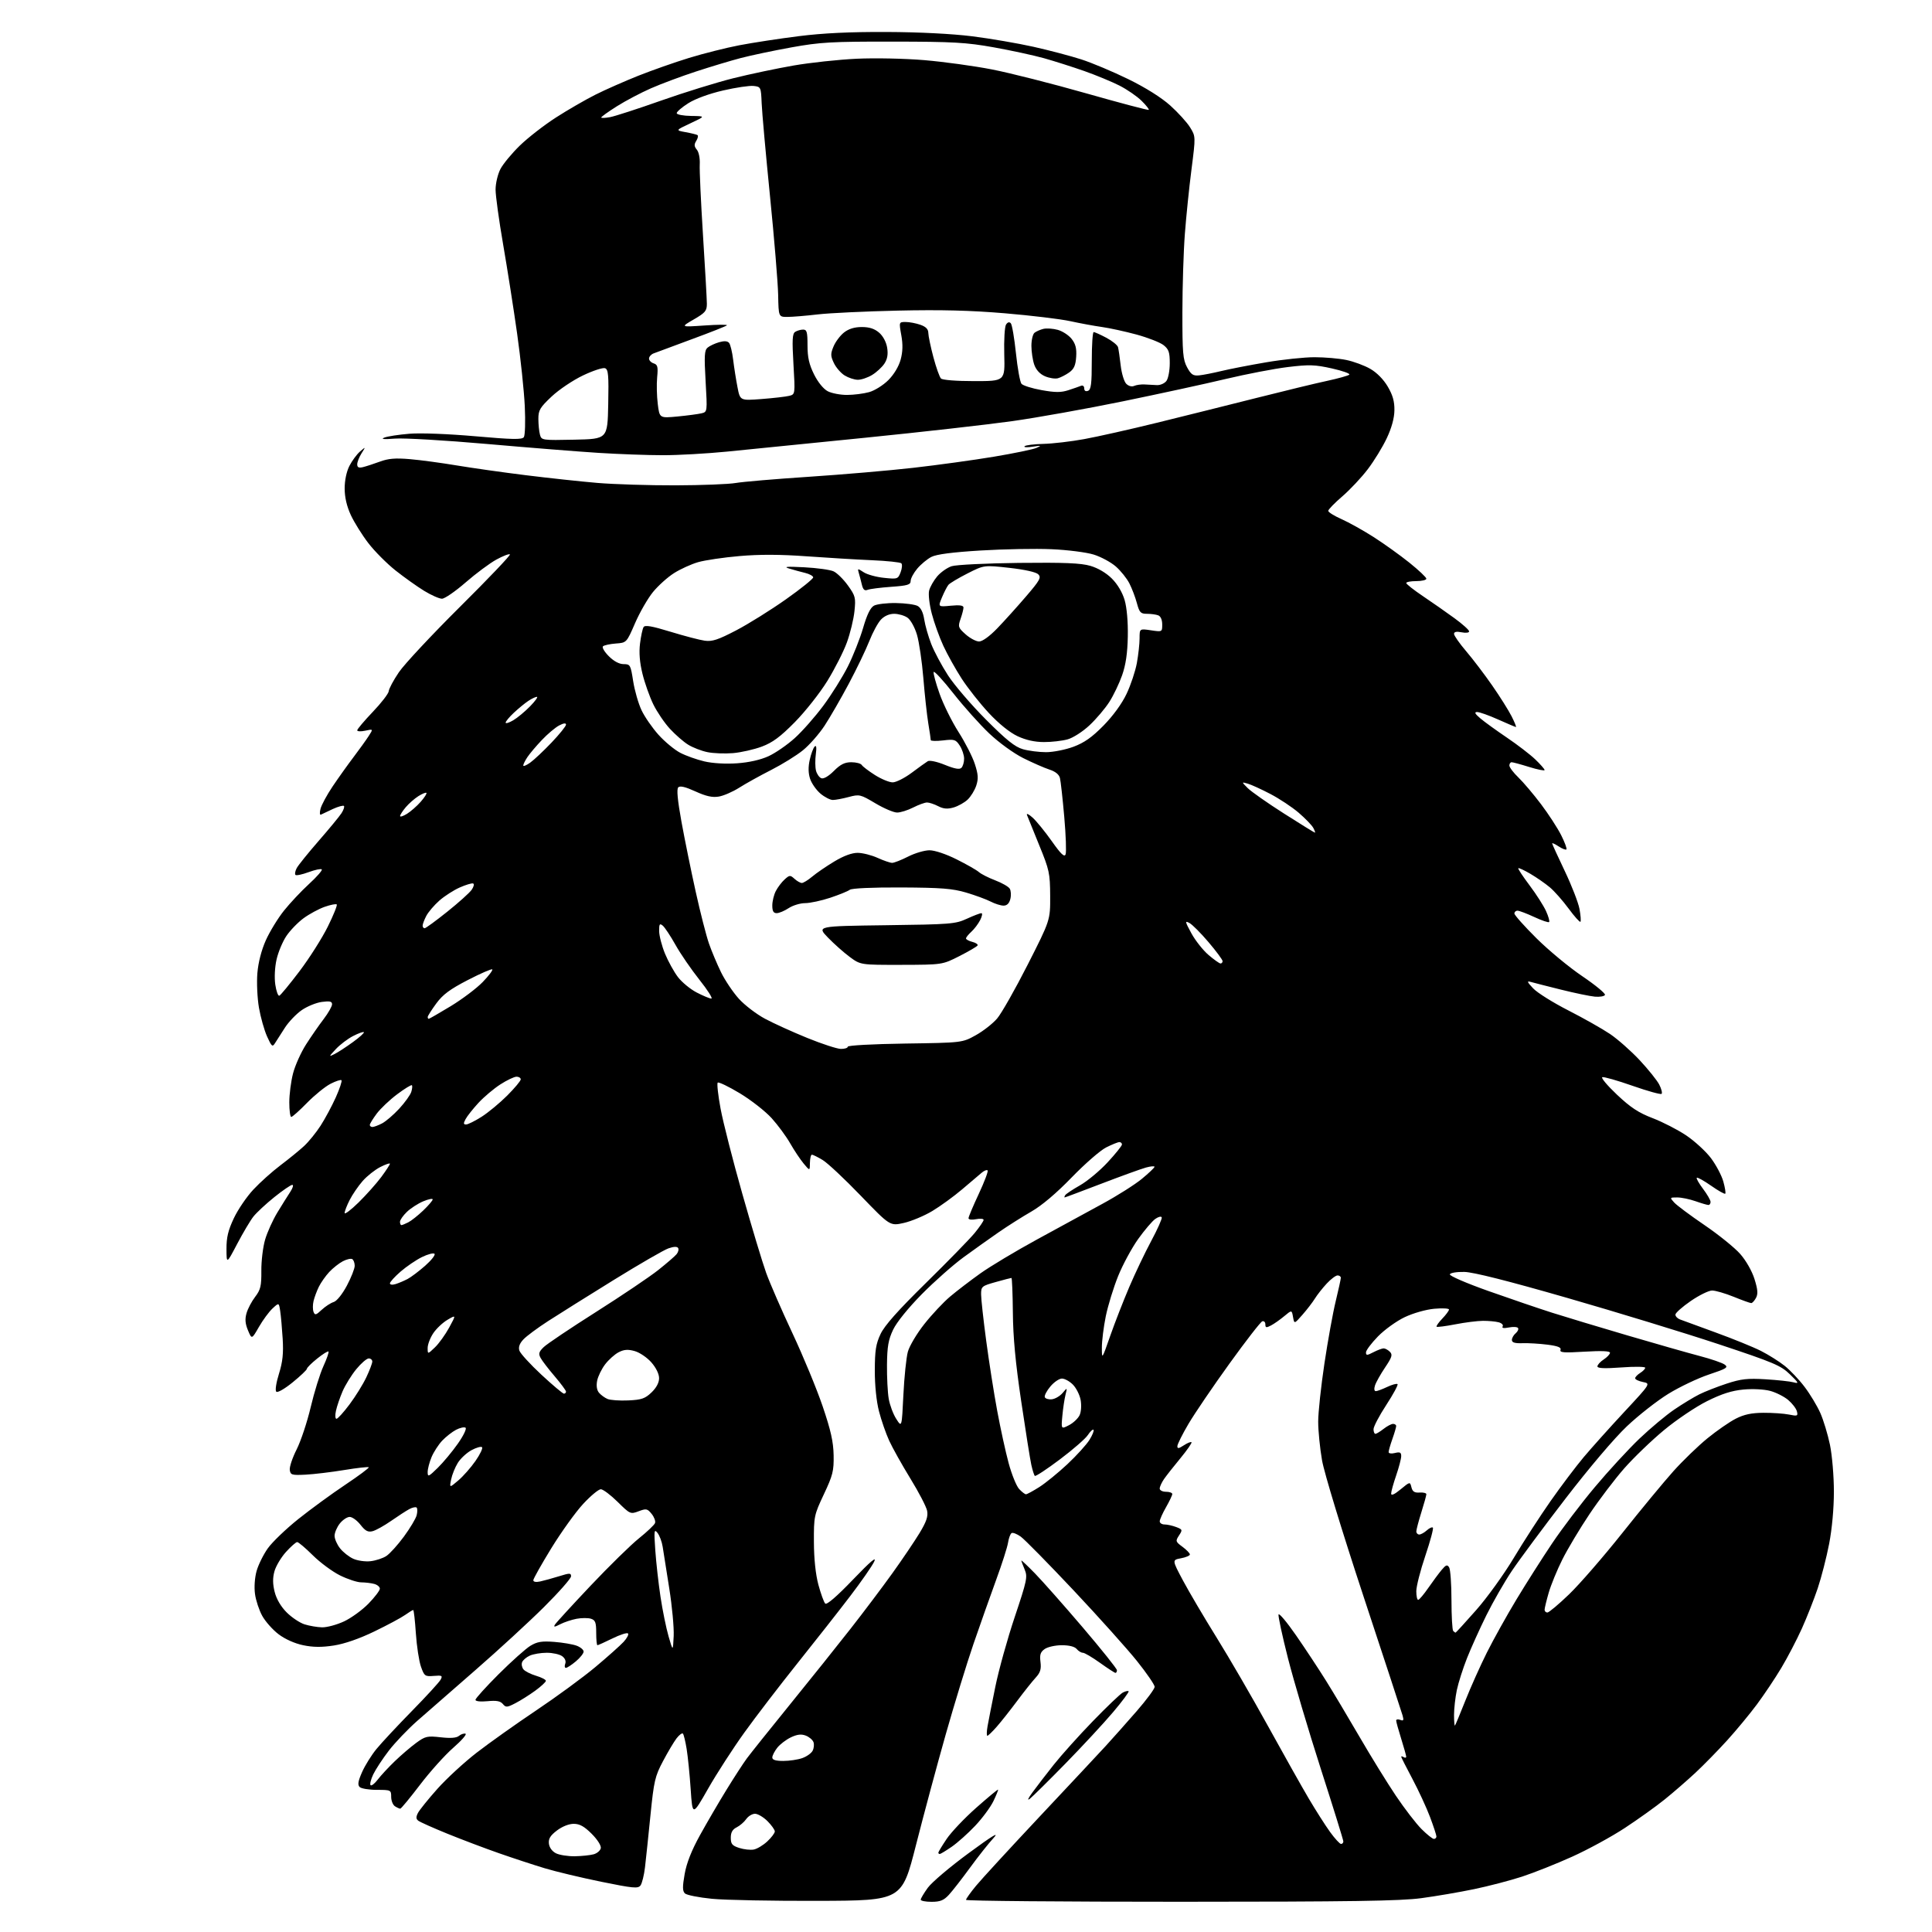 <?xml version="1.0" encoding="UTF-8" standalone="no"?>
<svg 
  version="1.1" 
  xmlns="http://www.w3.org/2000/svg" 
  xmlns:xlink="http://www.w3.org/1999/xlink" 
  xmlns:svg="http://www.w3.org/2000/svg"
  xmlns:rdf="http://www.w3.org/1999/02/22-rdf-syntax-ns#"
  xmlns:cc="http://creativecommons.org/ns#"
  xmlns:dc="http://purl.org/dc/elements/1.1/"
  viewBox="0 0 768 768"
  width="768"
  height="768"
>
<style>svg {background-color: white; }</style>"
<path stroke="none" fill="black" fill-rule="evenodd" d="M325.50,755.62C307.35,755.68 288.23,755.32 283.00,754.80C277.77,754.28 272.94,753.32 272.26,752.66C271.29,751.71 271.27,750.03 272.16,744.97C272.93,740.58 274.89,735.60 278.26,729.50C281.00,724.55 285.72,716.45 288.77,711.50C291.81,706.55 295.46,700.92 296.88,699.00C298.30,697.08 306.03,687.40 314.07,677.50C322.11,667.60 332.92,654.09 338.09,647.48C343.27,640.87 350.75,630.94 354.71,625.42C358.68,619.89 363.54,612.70 365.52,609.44C368.26,604.91 368.98,602.81 368.55,600.58C368.24,598.97 365.25,593.21 361.91,587.78C358.58,582.35 354.78,575.57 353.47,572.70C352.16,569.84 350.33,564.58 349.41,561.00C348.39,557.05 347.74,550.70 347.75,544.80C347.77,536.84 348.18,534.24 350.03,530.30C351.63,526.91 356.94,520.94 368.07,510.00C376.75,501.48 385.46,492.54 387.43,490.16C389.39,487.77 391.00,485.41 391.00,484.93C391.00,484.45 389.65,484.32 388.00,484.65C386.29,484.99 385.00,484.83 385.00,484.26C385.00,483.72 386.84,479.35 389.09,474.56C391.33,469.76 392.91,465.58 392.59,465.26C392.27,464.94 391.22,465.34 390.26,466.16C389.29,466.97 385.80,469.94 382.50,472.75C379.20,475.56 373.86,479.44 370.64,481.38C367.41,483.32 362.30,485.46 359.28,486.14C353.79,487.37 353.79,487.37 342.14,475.29C335.74,468.64 328.93,462.26 327.00,461.11C325.07,459.95 323.16,459.01 322.75,459.00C322.34,459.00 321.98,460.46 321.96,462.25C321.93,465.50 321.93,465.50 319.44,462.50C318.08,460.85 315.68,457.25 314.11,454.50C312.54,451.75 309.23,447.25 306.75,444.50C304.26,441.75 298.57,437.30 294.10,434.60C289.62,431.91 285.67,430.00 285.30,430.37C284.94,430.73 285.45,435.41 286.45,440.76C287.45,446.12 291.32,461.31 295.07,474.51C298.81,487.72 303.09,501.90 304.57,506.01C306.06,510.13 310.76,520.92 315.02,530.00C319.28,539.08 324.67,552.12 327.01,559.00C330.27,568.60 331.28,573.12 331.38,578.50C331.49,584.72 331.06,586.45 327.50,594.00C323.61,602.26 323.50,602.79 323.54,613.00C323.57,619.72 324.22,625.84 325.33,629.99C326.30,633.56 327.51,636.91 328.04,637.44C328.65,638.05 332.63,634.63 339.04,627.95C346.03,620.67 348.59,618.49 347.50,620.77C346.64,622.57 342.37,628.71 338.01,634.42C333.66,640.13 324.21,652.16 317.02,661.15C309.83,670.14 300.30,682.58 295.85,688.78C291.39,694.99 284.93,704.98 281.50,710.99C275.27,721.92 275.27,721.92 274.56,711.31C274.17,705.47 273.44,698.23 272.95,695.21C272.46,692.20 271.79,689.46 271.46,689.13C271.13,688.80 270.00,689.65 268.95,691.01C267.90,692.38 265.47,696.46 263.56,700.08C260.37,706.10 259.94,707.93 258.57,721.58C257.75,729.79 256.77,739.09 256.40,742.25C256.03,745.41 255.22,748.67 254.61,749.49C253.64,750.80 251.72,750.62 239.00,748.03C231.03,746.40 220.90,743.98 216.50,742.65C212.10,741.32 203.94,738.64 198.37,736.69C192.81,734.75 183.58,731.26 177.87,728.94C172.17,726.62 166.95,724.29 166.27,723.76C165.34,723.03 165.32,722.27 166.16,720.64C166.78,719.47 170.23,715.18 173.84,711.13C177.45,707.07 184.47,700.60 189.45,696.74C194.43,692.89 205.09,685.31 213.15,679.91C221.21,674.51 231.79,666.76 236.65,662.69C241.52,658.61 246.59,654.09 247.92,652.64C249.25,651.19 250.03,649.69 249.64,649.31C249.26,648.93 246.47,649.82 243.45,651.31C240.43,652.79 237.74,654.00 237.48,654.00C237.22,654.00 237.00,651.78 237.00,649.07C237.00,644.94 236.66,644.03 234.91,643.47C233.77,643.11 231.19,643.12 229.20,643.49C227.20,643.87 224.27,644.85 222.67,645.67C220.45,646.82 219.97,646.86 220.58,645.83C221.02,645.10 227.41,638.13 234.77,630.34C242.14,622.55 250.80,614.06 254.02,611.49C257.23,608.91 260.10,606.19 260.38,605.45C260.67,604.70 260.06,603.06 259.04,601.80C257.33,599.69 256.89,599.61 253.87,600.75C250.62,601.97 250.45,601.89 245.50,597.00C242.71,594.25 239.71,592.00 238.83,592.00C237.94,592.00 234.78,594.63 231.80,597.85C228.82,601.06 223.15,608.96 219.19,615.39C215.24,621.83 212.00,627.58 212.00,628.17C212.00,628.83 213.08,629.02 214.75,628.65C216.26,628.32 219.64,627.39 222.25,626.58C226.48,625.26 227.00,625.26 227.00,626.61C227.00,627.45 222.16,632.94 216.25,638.82C210.34,644.70 198.07,655.97 189.00,663.87C179.93,671.77 169.48,680.90 165.78,684.15C162.09,687.41 157.05,692.69 154.58,695.89C152.12,699.09 149.33,703.35 148.37,705.34C147.42,707.34 146.94,709.27 147.31,709.64C147.67,710.01 148.96,709.00 150.17,707.40C151.38,705.81 154.43,702.52 156.94,700.11C159.45,697.69 163.27,694.42 165.44,692.83C169.07,690.17 169.84,690.00 175.18,690.60C179.16,691.05 181.45,690.87 182.46,690.03C183.27,689.36 184.44,688.98 185.05,689.18C185.66,689.39 183.48,691.89 180.20,694.75C176.92,697.60 170.97,704.22 166.97,709.47C162.98,714.71 159.44,718.99 159.11,718.98C158.77,718.98 157.82,718.54 157.00,718.02C156.18,717.49 155.50,715.81 155.50,714.28C155.50,711.56 155.37,711.50 149.80,711.50C146.67,711.50 143.59,710.99 142.96,710.36C142.10,709.50 142.34,708.02 143.93,704.44C145.09,701.81 147.67,697.66 149.68,695.22C151.68,692.78 158.01,685.99 163.75,680.14C169.49,674.29 174.62,668.69 175.15,667.70C176.02,666.09 175.72,665.93 172.44,666.20C168.94,666.48 168.67,666.29 167.33,662.50C166.56,660.30 165.65,654.34 165.31,649.25C164.97,644.16 164.50,640.00 164.25,640.00C164.01,640.00 162.55,640.90 161.01,641.99C159.48,643.08 153.99,646.02 148.82,648.52C142.88,651.40 136.96,653.45 132.73,654.11C127.90,654.86 124.50,654.83 120.50,654.00C117.13,653.30 113.30,651.58 110.73,649.63C108.40,647.86 105.49,644.58 104.25,642.34C103.01,640.10 101.71,636.19 101.37,633.65C100.99,630.94 101.26,627.15 102.00,624.50C102.70,622.01 104.71,617.95 106.47,615.47C108.23,613.00 113.68,607.77 118.58,603.85C123.49,599.93 131.89,593.79 137.26,590.21C142.63,586.62 146.82,583.49 146.59,583.26C146.35,583.02 141.96,583.52 136.83,584.36C131.70,585.20 124.80,586.03 121.50,586.20C116.00,586.47 115.47,586.32 115.19,584.34C115.02,583.15 116.25,579.46 117.93,576.15C119.60,572.83 122.12,565.26 123.52,559.32C124.92,553.39 127.19,546.09 128.55,543.11C129.91,540.13 130.83,537.49 130.58,537.25C130.33,537.00 128.30,538.27 126.07,540.07C123.83,541.86 122.00,543.68 122.00,544.11C122.00,544.54 119.46,546.96 116.35,549.49C113.12,552.12 110.32,553.72 109.82,553.22C109.32,552.72 109.78,549.67 110.89,546.10C112.37,541.37 112.72,538.00 112.37,532.18C112.11,527.96 111.67,522.99 111.38,521.14C110.87,517.78 110.87,517.78 108.33,520.14C106.93,521.44 104.50,524.74 102.93,527.47C100.08,532.44 100.08,532.44 98.58,528.84C97.48,526.21 97.32,524.36 98.00,522.02C98.50,520.24 100.05,517.31 101.44,515.50C103.59,512.67 103.94,511.20 103.89,505.16C103.85,501.30 104.52,495.74 105.37,492.82C106.22,489.89 108.42,485.02 110.25,482.00C112.09,478.98 114.41,475.26 115.41,473.75C116.41,472.24 116.76,471.00 116.18,471.00C115.60,471.00 112.40,473.19 109.06,475.87C105.72,478.55 101.98,482.03 100.74,483.60C99.51,485.16 96.60,490.06 94.28,494.47C90.06,502.50 90.06,502.50 90.03,496.50C90.01,491.89 90.69,489.05 92.96,484.26C94.58,480.82 98.07,475.70 100.71,472.88C103.34,470.05 108.20,465.70 111.50,463.21C114.80,460.72 119.01,457.29 120.85,455.59C122.69,453.89 125.66,450.24 127.44,447.48C129.22,444.72 131.94,439.65 133.49,436.21C135.03,432.77 136.04,429.71 135.74,429.41C135.44,429.11 133.46,429.76 131.35,430.85C129.23,431.95 125.04,435.35 122.03,438.42C119.03,441.49 116.22,444.00 115.78,444.00C115.35,444.00 115.00,441.39 115.00,438.21C115.00,435.03 115.67,429.83 116.50,426.66C117.32,423.50 119.64,418.34 121.65,415.20C123.65,412.07 126.80,407.52 128.65,405.11C130.49,402.69 132.00,400.04 132.00,399.22C132.00,398.06 131.11,397.86 127.93,398.28C125.69,398.58 122.09,400.05 119.93,401.55C117.78,403.04 114.77,406.18 113.26,408.52C111.74,410.86 109.98,413.62 109.34,414.64C108.30,416.32 107.99,416.05 106.16,412.00C105.05,409.52 103.60,404.39 102.94,400.59C102.28,396.78 102.00,390.60 102.31,386.84C102.67,382.55 103.93,377.68 105.68,373.76C107.23,370.32 110.46,365.02 112.88,362.00C115.29,358.98 119.79,354.19 122.88,351.36C125.97,348.53 128.23,345.94 127.91,345.60C127.58,345.26 125.23,345.75 122.69,346.69C120.15,347.63 117.79,348.13 117.45,347.79C117.12,347.45 117.34,346.23 117.96,345.07C118.58,343.92 122.48,339.08 126.63,334.32C130.78,329.56 134.87,324.61 135.72,323.30C136.57,322.00 137.02,320.69 136.72,320.38C136.41,320.08 134.44,320.62 132.33,321.58C130.22,322.55 128.10,323.55 127.60,323.82C127.10,324.09 127.01,323.08 127.41,321.52C127.79,319.99 129.96,315.98 132.22,312.62C134.49,309.25 138.22,304.02 140.51,301.00C142.80,297.98 145.51,294.21 146.53,292.63C148.39,289.76 148.39,289.76 145.20,290.46C143.44,290.84 142.00,290.78 142.00,290.31C142.00,289.85 144.79,286.55 148.19,282.98C151.60,279.42 154.45,275.71 154.53,274.75C154.60,273.79 156.41,270.41 158.55,267.25C160.68,264.09 171.62,252.38 182.85,241.22C194.09,230.07 203.02,220.69 202.71,220.38C202.39,220.06 199.97,220.99 197.32,222.44C194.67,223.89 189.16,227.99 185.08,231.54C181.00,235.09 176.77,238.00 175.69,238.00C174.61,238.00 171.42,236.59 168.61,234.87C165.80,233.15 160.68,229.50 157.23,226.77C153.78,224.03 148.93,219.16 146.45,215.94C143.97,212.72 140.84,207.70 139.48,204.79C137.85,201.28 137.02,197.72 137.01,194.21C137.00,190.98 137.74,187.48 138.89,185.21C139.94,183.17 141.83,180.60 143.10,179.50C145.42,177.50 145.42,177.50 143.71,180.21C142.77,181.71 142.00,183.67 142.00,184.58C142.00,185.79 142.61,186.09 144.25,185.70C145.49,185.40 148.51,184.42 150.96,183.52C154.38,182.25 157.16,182.02 162.96,182.52C167.11,182.87 175.45,184.00 181.50,185.01C187.55,186.02 199.93,187.78 209.00,188.90C218.07,190.03 230.90,191.41 237.50,191.97C244.10,192.52 258.05,192.96 268.50,192.93C278.95,192.90 289.75,192.48 292.50,191.99C295.25,191.51 308.30,190.40 321.50,189.53C334.70,188.66 353.41,187.06 363.07,185.96C372.73,184.86 387.13,182.88 395.07,181.55C403.01,180.22 410.62,178.65 412.00,178.05C414.17,177.11 413.97,177.04 410.50,177.57C408.30,177.91 406.85,177.83 407.28,177.39C407.71,176.96 411.08,176.54 414.78,176.45C418.48,176.36 425.77,175.51 431.00,174.55C436.23,173.60 449.27,170.67 460.00,168.03C470.73,165.39 488.50,160.96 499.50,158.18C510.50,155.40 523.10,152.35 527.50,151.41C531.90,150.46 535.89,149.35 536.36,148.94C536.83,148.52 533.72,147.41 529.45,146.46C522.69,144.95 520.42,144.88 511.92,145.91C506.55,146.56 495.49,148.69 487.33,150.63C479.17,152.58 460.74,156.58 446.38,159.53C432.01,162.48 412.21,166.03 402.38,167.41C392.54,168.79 366.27,171.76 344.00,174.00C321.73,176.25 296.98,178.73 289.00,179.52C281.02,180.31 269.55,180.96 263.50,180.95C257.45,180.95 245.97,180.53 238.00,180.03C230.03,179.53 210.00,177.93 193.50,176.48C177.00,175.03 160.57,174.07 157.00,174.35C152.55,174.70 151.22,174.57 152.78,173.95C154.04,173.45 158.54,172.76 162.78,172.42C167.26,172.06 178.24,172.48 188.93,173.42C203.79,174.73 207.53,174.80 208.24,173.77C208.73,173.07 208.90,167.55 208.61,161.50C208.33,155.45 206.95,142.40 205.55,132.50C204.15,122.60 201.65,106.69 200.00,97.15C198.35,87.61 197.00,77.81 197.00,75.36C197.00,72.92 197.86,69.25 198.92,67.21C199.98,65.17 203.47,60.95 206.67,57.84C209.88,54.73 216.32,49.72 221.00,46.71C225.68,43.70 232.74,39.62 236.71,37.63C240.67,35.64 248.32,32.27 253.71,30.12C259.09,27.98 268.16,24.79 273.85,23.04C279.55,21.29 288.55,19.02 293.85,18.00C299.16,16.98 309.80,15.35 317.50,14.38C327.21,13.16 337.93,12.65 352.50,12.71C365.43,12.76 378.50,13.43 386.50,14.43C393.65,15.33 404.60,17.21 410.83,18.60C417.07,20.00 425.62,22.25 429.83,23.61C434.05,24.97 442.45,28.50 448.50,31.46C455.37,34.82 461.63,38.75 465.18,41.93C468.30,44.74 471.86,48.65 473.08,50.64C475.31,54.24 475.31,54.24 473.63,67.37C472.70,74.59 471.52,86.12 471.00,93.00C470.47,99.88 470.04,113.83 470.02,124.02C470.00,140.31 470.23,142.95 471.89,146.02C473.46,148.90 474.28,149.45 476.64,149.22C478.21,149.07 482.20,148.29 485.50,147.49C488.80,146.69 496.83,145.13 503.35,144.02C509.87,142.91 518.51,142.00 522.55,142.00C526.59,142.00 532.29,142.49 535.20,143.10C538.12,143.70 542.40,145.29 544.72,146.63C547.32,148.12 549.99,150.84 551.66,153.69C553.65,157.07 554.36,159.61 554.30,163.11C554.26,166.23 553.19,170.11 551.26,174.20C549.63,177.67 546.24,183.20 543.73,186.50C541.23,189.80 536.66,194.66 533.59,197.31C530.52,199.95 528.00,202.55 528.00,203.07C528.00,203.60 530.36,205.07 533.25,206.35C536.14,207.63 541.88,210.83 546.00,213.46C550.12,216.10 556.54,220.69 560.25,223.67C563.96,226.65 567.00,229.52 567.00,230.04C567.00,230.57 565.20,231.00 563.00,231.00C560.80,231.00 559.00,231.34 559.00,231.76C559.00,232.17 562.01,234.54 565.68,237.01C569.35,239.48 574.98,243.41 578.18,245.75C581.38,248.08 584.00,250.44 584.00,250.97C584.00,251.53 582.70,251.69 581.00,251.35C578.96,250.94 578.00,251.15 578.00,251.99C578.00,252.67 580.17,255.76 582.81,258.86C585.46,261.96 590.13,268.10 593.18,272.50C596.24,276.90 599.71,282.41 600.89,284.75C602.07,287.09 602.85,289.00 602.61,289.00C602.38,289.00 599.18,287.65 595.50,286.00C591.82,284.35 588.07,283.02 587.16,283.04C585.95,283.06 586.32,283.76 588.50,285.60C590.15,287.00 594.88,290.41 599.00,293.20C603.12,295.98 608.19,299.87 610.25,301.83C612.31,303.80 614.00,305.72 614.00,306.10C614.00,306.48 611.26,305.94 607.91,304.90C604.56,303.85 601.41,303.00 600.91,303.00C600.41,303.00 600.00,303.59 600.00,304.30C600.00,305.02 601.61,307.16 603.58,309.05C605.55,310.95 609.61,315.74 612.59,319.69C615.58,323.65 619.18,329.19 620.60,332.02C622.02,334.84 622.95,337.38 622.68,337.66C622.40,337.93 621.01,337.40 619.59,336.46C618.16,335.53 617.00,334.99 617.00,335.26C617.00,335.52 619.25,340.45 622.00,346.21C624.75,351.97 627.39,358.76 627.87,361.31C628.34,363.85 628.51,366.15 628.25,366.42C627.98,366.68 625.87,364.33 623.56,361.19C621.25,358.05 617.89,354.24 616.09,352.73C614.29,351.22 610.82,348.81 608.37,347.37C605.92,345.93 603.75,344.92 603.54,345.13C603.34,345.33 605.36,348.39 608.02,351.93C610.68,355.46 613.63,360.08 614.58,362.19C615.54,364.30 616.08,366.25 615.80,366.53C615.52,366.81 612.86,365.91 609.90,364.53C606.93,363.15 603.94,362.02 603.25,362.01C602.56,362.00 602.00,362.51 602.00,363.14C602.00,363.76 605.94,368.18 610.75,372.96C615.56,377.74 623.77,384.54 629.00,388.07C634.23,391.61 638.27,394.95 638.00,395.50C637.73,396.05 635.92,396.36 634.00,396.19C632.08,396.02 626.00,394.76 620.50,393.39C615.00,392.02 609.60,390.65 608.50,390.33C606.86,389.86 607.03,390.32 609.46,392.90C611.08,394.63 617.38,398.57 623.46,401.67C629.53,404.77 636.99,408.99 640.03,411.04C643.07,413.10 648.35,417.76 651.77,421.41C655.18,425.06 658.68,429.42 659.56,431.11C660.43,432.80 660.86,434.47 660.51,434.82C660.16,435.17 654.98,433.73 648.98,431.63C642.99,429.53 637.57,427.98 636.94,428.19C636.31,428.40 638.94,431.53 642.77,435.15C648.20,440.27 651.35,442.34 656.97,444.49C660.94,446.01 666.95,449.10 670.33,451.37C673.70,453.64 678.12,457.71 680.15,460.40C682.17,463.10 684.38,467.27 685.05,469.68C685.72,472.09 686.07,474.26 685.82,474.51C685.57,474.77 683.02,473.33 680.17,471.33C677.31,469.33 674.75,467.91 674.49,468.18C674.23,468.44 675.35,470.42 676.98,472.58C678.61,474.74 679.96,477.06 679.97,477.75C679.99,478.44 679.61,479.00 679.13,479.00C678.64,479.00 676.34,478.33 674.00,477.50C671.66,476.68 668.39,476.00 666.72,476.00C663.74,476.00 663.72,476.03 665.52,478.02C666.53,479.13 671.95,483.18 677.57,487.00C683.20,490.83 689.58,495.99 691.75,498.46C694.06,501.08 696.43,505.23 697.43,508.41C698.74,512.60 698.89,514.34 698.04,515.93C697.43,517.07 696.57,518.00 696.14,518.00C695.70,518.00 692.58,516.88 689.19,515.50C685.81,514.13 681.94,513.00 680.59,513.00C679.25,513.00 675.41,514.89 672.07,517.19C668.73,519.50 666.00,521.92 666.00,522.58C666.00,523.25 666.79,524.09 667.75,524.47C668.71,524.84 675.12,527.19 682.00,529.69C688.88,532.19 696.98,535.48 700.00,537.01C703.02,538.54 707.28,541.22 709.46,542.96C711.64,544.70 715.19,548.45 717.35,551.31C719.52,554.16 722.32,558.81 723.58,561.63C724.84,564.45 726.57,570.17 727.44,574.34C728.30,578.53 729.00,586.83 729.00,592.92C729.00,599.64 728.26,607.76 727.10,613.75C726.05,619.16 724.01,627.09 722.57,631.38C721.13,635.67 718.30,642.85 716.28,647.34C714.25,651.83 710.58,658.88 708.11,663.00C705.65,667.12 701.28,673.65 698.42,677.50C695.56,681.35 690.24,687.78 686.60,691.79C682.97,695.79 677.28,701.60 673.97,704.69C670.65,707.78 665.14,712.57 661.72,715.32C658.30,718.08 651.19,723.17 645.92,726.63C640.65,730.10 631.22,735.24 624.96,738.06C618.70,740.89 609.74,744.45 605.04,745.99C600.34,747.52 591.77,749.76 586.00,750.96C580.23,752.16 570.77,753.78 565.00,754.55C556.68,755.67 536.80,755.97 469.25,755.98C422.36,755.99 384.00,755.65 384.00,755.23C384.00,754.81 385.80,752.28 388.00,749.62C390.20,746.96 401.56,734.60 413.25,722.15C424.94,709.71 436.78,697.05 439.57,694.02C442.35,690.98 447.86,684.78 451.82,680.24C455.77,675.70 459.00,671.33 459.00,670.54C459.00,669.74 455.84,665.13 451.97,660.29C448.10,655.46 436.74,642.79 426.72,632.14C416.70,621.50 407.27,611.91 405.76,610.83C404.25,609.75 402.61,609.12 402.12,609.43C401.62,609.73 400.99,611.45 400.71,613.24C400.44,615.03 398.31,621.67 395.99,628.00C393.68,634.33 389.62,645.80 386.97,653.50C384.33,661.20 379.36,677.40 375.93,689.50C372.50,701.60 367.18,721.40 364.10,733.50C358.50,755.50 358.50,755.50 325.50,755.62zM370.31,756.00C367.94,756.00 366.00,755.62 366.00,755.15C366.00,754.68 367.27,752.55 368.83,750.40C370.38,748.26 377.69,742.06 385.08,736.64C394.48,729.73 397.43,727.93 394.94,730.64C392.98,732.76 388.76,738.10 385.55,742.50C382.34,746.90 378.57,751.74 377.17,753.25C375.15,755.43 373.73,756.00 370.31,756.00zM228.50,737.89C231.25,737.84 234.62,737.49 235.99,737.11C237.37,736.72 238.64,735.63 238.83,734.67C239.02,733.66 237.49,731.25 235.20,728.96C232.24,726.01 230.43,725.00 228.05,725.00C226.14,725.00 223.47,726.07 221.38,727.66C218.74,729.67 217.97,730.94 218.20,732.88C218.38,734.43 219.49,735.95 221.00,736.71C222.38,737.40 225.75,737.93 228.50,737.89zM373.57,737.00C373.26,737.00 373.00,736.76 373.00,736.46C373.00,736.16 374.49,733.71 376.31,731.00C378.14,728.29 383.42,722.72 388.06,718.62C392.70,714.52 396.61,711.27 396.74,711.41C396.88,711.54 396.04,713.61 394.89,716.00C393.73,718.39 390.47,722.80 387.64,725.79C384.81,728.79 380.62,732.53 378.32,734.12C376.02,735.70 373.88,737.00 373.57,737.00zM299.64,735.22C300.97,734.96 303.39,733.51 305.02,731.98C306.66,730.45 308.00,728.67 308.00,728.02C308.00,727.38 306.68,725.53 305.08,723.92C303.47,722.32 301.24,721.00 300.13,721.00C299.02,721.00 297.44,721.96 296.63,723.12C295.81,724.29 294.10,725.77 292.82,726.40C291.17,727.22 290.50,728.42 290.50,730.53C290.50,733.02 291.04,733.68 293.87,734.59C295.72,735.19 298.32,735.47 299.64,735.22zM533.09,733.00C533.59,733.00 534.00,732.55 534.00,731.99C534.00,731.44 529.98,718.50 525.07,703.24C520.16,687.98 514.28,668.17 512.00,659.22C509.72,650.26 508.03,642.41 508.24,641.77C508.46,641.13 511.58,644.86 515.18,650.05C518.79,655.25 524.12,663.33 527.04,668.00C529.96,672.67 536.00,682.80 540.48,690.50C544.95,698.20 551.43,708.70 554.88,713.83C558.33,718.96 562.92,724.92 565.08,727.08C567.24,729.24 569.45,731.00 570.00,731.00C570.55,731.00 571.00,730.56 571.00,730.02C571.00,729.49 569.85,726.00 568.46,722.29C567.06,718.57 563.91,711.76 561.46,707.15C559.00,702.54 557.00,698.57 557.00,698.33C557.00,698.08 557.45,698.16 558.00,698.50C558.55,698.84 558.99,698.75 558.99,698.31C558.98,697.86 558.08,694.65 556.99,691.16C555.89,687.67 555.00,684.43 555.00,683.94C555.00,683.46 555.73,683.34 556.62,683.68C557.92,684.19 558.10,683.85 557.54,681.90C557.16,680.58 550.15,659.20 541.95,634.38C533.43,608.56 526.40,585.51 525.53,580.50C524.69,575.68 524.00,568.76 524.00,565.12C524.00,561.48 525.12,551.08 526.48,542.00C527.84,532.92 529.86,521.76 530.98,517.19C532.09,512.61 533.00,508.45 533.00,507.94C533.00,507.42 532.41,507.00 531.70,507.00C530.98,507.00 529.04,508.46 527.38,510.25C525.72,512.04 523.60,514.72 522.68,516.22C521.75,517.71 519.54,520.60 517.75,522.63C514.50,526.34 514.50,526.34 514.00,523.52C513.50,520.70 513.50,520.70 510.50,523.20C508.85,524.58 506.49,526.24 505.25,526.89C503.36,527.88 503.00,527.81 503.00,526.45C503.00,525.56 502.45,525.02 501.78,525.24C501.11,525.46 495.23,533.04 488.72,542.07C482.20,551.11 474.88,561.88 472.45,566.00C470.02,570.12 468.03,574.11 468.02,574.87C468.00,575.93 468.57,575.86 470.59,574.54C472.01,573.60 473.38,573.05 473.64,573.31C473.89,573.56 471.92,576.41 469.26,579.64C466.59,582.86 463.64,586.61 462.70,587.97C461.77,589.33 461.00,591.02 461.00,591.72C461.00,592.43 462.12,593.00 463.50,593.00C464.88,593.00 466.00,593.40 466.00,593.90C466.00,594.39 464.88,596.75 463.51,599.15C462.14,601.54 461.02,604.06 461.01,604.75C461.01,605.44 461.87,606.00 462.93,606.00C464.00,606.00 466.07,606.46 467.54,607.02C470.08,607.98 470.13,608.15 468.67,610.38C467.22,612.60 467.29,612.84 470.07,614.89C471.68,616.08 473.00,617.45 473.00,617.92C473.00,618.39 471.40,619.08 469.45,619.44C465.90,620.11 465.90,620.11 470.27,628.31C472.67,632.81 478.69,643.02 483.65,651.00C488.61,658.98 497.76,674.73 503.97,686.00C510.18,697.27 517.52,710.33 520.28,715.00C523.04,719.67 526.84,725.64 528.73,728.25C530.62,730.86 532.58,733.00 533.09,733.00zM409.42,715.00C408.23,715.93 408.60,714.99 410.42,712.50C412.02,710.30 415.83,705.35 418.88,701.50C421.94,697.65 428.95,689.84 434.47,684.15C439.98,678.46 445.33,673.36 446.34,672.82C447.35,672.28 448.38,672.05 448.64,672.30C448.89,672.56 446.11,676.31 442.45,680.63C438.79,684.96 430.30,694.12 423.57,701.00C416.84,707.88 410.47,714.17 409.42,715.00zM311.35,700.00C313.74,700.00 317.13,699.50 318.87,698.89C320.62,698.29 322.48,696.97 323.02,695.97C323.55,694.96 323.71,693.40 323.36,692.50C323.01,691.59 321.63,690.43 320.28,689.92C318.51,689.24 316.88,689.44 314.39,690.62C312.50,691.52 310.06,693.38 308.97,694.76C307.89,696.14 307.00,697.88 307.00,698.63C307.00,699.58 308.34,700.00 311.35,700.00zM392.49,690.00C392.17,690.00 392.20,688.31 392.56,686.25C392.92,684.19 394.31,677.10 395.66,670.50C397.00,663.90 400.47,651.42 403.37,642.78C408.25,628.22 408.54,626.82 407.32,623.91C406.59,622.18 406.00,620.58 406.00,620.34C406.00,620.10 408.44,622.41 411.42,625.46C414.39,628.51 422.94,638.17 430.42,646.94C437.89,655.70 444.00,663.35 444.00,663.93C444.00,664.52 443.74,665.00 443.42,665.00C443.11,665.00 440.33,663.20 437.26,661.00C434.19,658.80 431.13,657.00 430.46,657.00C429.79,657.00 428.68,656.33 428.00,655.50C427.22,654.56 425.02,654.00 422.10,654.00C419.54,654.00 416.48,654.68 415.30,655.50C413.59,656.70 413.24,657.75 413.61,660.67C413.96,663.53 413.54,664.89 411.68,666.91C410.36,668.34 407.05,672.50 404.32,676.17C401.58,679.84 397.93,684.46 396.20,686.42C394.47,688.39 392.80,690.00 392.49,690.00zM578.37,685.92C578.58,685.69 580.44,681.23 582.51,676.00C584.58,670.77 588.42,662.19 591.05,656.93C593.69,651.66 598.99,642.14 602.85,635.75C606.70,629.37 613.06,619.37 616.99,613.52C620.91,607.67 628.53,597.63 633.93,591.20C639.32,584.76 647.32,576.08 651.69,571.90C656.07,567.73 662.32,562.50 665.58,560.30C668.83,558.09 673.30,555.38 675.50,554.28C677.70,553.18 682.59,551.26 686.36,550.02C692.09,548.14 694.63,547.85 701.86,548.29C706.61,548.58 711.62,549.12 713.00,549.50C715.21,550.10 715.04,549.73 711.50,546.30C707.89,542.79 705.10,541.62 683.00,534.28C669.52,529.81 642.52,521.56 623.00,515.94C599.34,509.13 585.70,505.69 582.10,505.61C579.08,505.55 576.54,505.97 576.33,506.57C576.12,507.16 582.95,510.11 591.73,513.22C600.40,516.29 611.77,520.16 617.00,521.83C622.23,523.49 635.73,527.56 647.00,530.87C658.27,534.18 671.18,537.86 675.68,539.04C680.19,540.22 684.65,541.75 685.60,542.45C687.12,543.56 686.33,544.06 679.33,546.39C674.93,547.86 667.67,551.31 663.20,554.06C658.73,556.81 651.29,562.64 646.68,567.01C641.75,571.67 631.68,583.54 622.30,595.73C613.51,607.15 603.91,620.09 600.97,624.48C598.03,628.87 593.48,636.80 590.86,642.09C588.24,647.39 584.78,655.04 583.17,659.11C581.56,663.17 579.74,668.88 579.12,671.80C578.51,674.71 578.00,679.18 578.00,681.72C578.00,684.26 578.17,686.15 578.37,685.92zM204.85,677.06C201.54,678.77 201.07,678.79 199.89,677.36C198.91,676.19 197.35,675.90 193.79,676.25C190.97,676.52 189.00,676.30 189.00,675.71C189.00,675.17 193.16,670.56 198.25,665.48C203.34,660.41 209.01,655.34 210.84,654.23C213.55,652.59 215.37,652.30 220.34,652.68C223.73,652.94 227.74,653.63 229.25,654.20C230.76,654.77 232.00,655.82 232.00,656.53C232.00,657.24 230.62,658.99 228.92,660.41C227.23,661.83 225.45,663.00 224.95,663.00C224.46,663.00 224.35,662.26 224.69,661.36C225.08,660.35 224.61,659.19 223.47,658.36C222.45,657.61 219.70,657.00 217.36,657.00C215.01,657.00 211.97,657.51 210.60,658.14C209.23,658.76 207.85,659.94 207.54,660.76C207.22,661.58 207.48,662.87 208.10,663.62C208.73,664.37 210.98,665.51 213.12,666.15C215.25,666.79 217.00,667.69 217.00,668.15C217.00,668.61 215.09,670.38 212.75,672.09C210.41,673.79 206.86,676.03 204.85,677.06zM267.80,650.35C267.96,646.97 267.16,638.42 266.03,631.35C264.90,624.28 263.72,616.85 263.42,614.84C263.11,612.83 262.18,610.36 261.36,609.34C260.03,607.69 259.94,608.40 260.49,616.29C260.83,621.12 261.76,629.43 262.56,634.75C263.36,640.07 264.80,647.14 265.76,650.46C267.50,656.50 267.50,656.50 267.80,650.35zM578.61,649.00C578.76,649.00 582.43,644.99 586.76,640.08C591.10,635.18 597.83,625.84 601.73,619.33C605.62,612.83 612.20,602.66 616.34,596.75C620.48,590.84 626.42,582.97 629.54,579.25C632.67,575.54 639.93,567.43 645.69,561.24C656.17,549.98 656.17,549.98 653.08,549.37C651.39,549.03 650.00,548.36 650.00,547.88C650.00,547.41 650.90,546.45 652.00,545.77C653.10,545.08 654.00,544.15 654.00,543.70C654.00,543.25 649.73,543.19 644.50,543.58C637.77,544.07 635.00,543.95 635.00,543.16C635.00,542.55 636.12,541.31 637.50,540.41C638.88,539.51 640.00,538.30 640.00,537.73C640.00,537.05 636.60,536.91 629.91,537.31C621.73,537.81 619.91,537.68 620.33,536.60C620.70,535.63 619.28,535.06 615.17,534.53C612.05,534.13 607.59,533.86 605.25,533.94C602.18,534.04 601.00,533.69 601.00,532.66C601.00,531.88 601.67,530.69 602.49,530.01C603.31,529.33 603.74,528.39 603.45,527.92C603.16,527.45 601.52,527.35 599.81,527.69C597.76,528.10 596.91,527.95 597.33,527.27C597.69,526.70 596.97,525.96 595.74,525.63C594.51,525.30 591.70,525.04 589.50,525.05C587.30,525.06 582.35,525.69 578.50,526.44C574.65,527.19 571.31,527.61 571.07,527.39C570.84,527.16 571.85,525.72 573.32,524.18C574.80,522.65 576.00,521.02 576.00,520.56C576.00,520.10 573.38,519.96 570.17,520.25C566.84,520.55 561.81,521.98 558.42,523.58C555.16,525.12 550.36,528.58 547.75,531.26C545.14,533.94 543.00,536.79 543.00,537.59C543.00,538.86 543.40,538.85 545.95,537.53C547.57,536.69 549.41,536.00 550.02,536.00C550.64,536.00 551.76,536.61 552.50,537.36C553.65,538.51 553.35,539.49 550.58,543.61C548.77,546.30 546.97,549.51 546.58,550.75C546.15,552.09 546.28,553.00 546.90,553.00C547.47,553.00 549.52,552.24 551.45,551.32C553.39,550.40 555.23,549.90 555.54,550.21C555.85,550.52 553.83,554.26 551.05,558.52C548.27,562.77 546.00,567.10 546.00,568.13C546.00,569.16 546.34,569.99 546.75,569.98C547.16,569.97 548.62,569.08 550.00,568.00C551.38,566.92 553.06,566.03 553.75,566.02C554.44,566.01 555.00,566.39 555.00,566.87C555.00,567.36 554.33,569.66 553.50,572.00C552.67,574.34 552.00,576.69 552.00,577.23C552.00,577.78 553.10,577.94 554.50,577.59C556.50,577.09 557.00,577.34 557.00,578.82C557.00,579.85 556.10,583.30 555.00,586.50C553.90,589.70 553.00,592.95 553.00,593.73C553.00,594.65 554.31,594.07 556.75,592.05C560.50,588.96 560.50,588.96 561.07,591.23C561.50,592.95 562.29,593.45 564.32,593.31C565.79,593.21 567.00,593.51 567.00,593.97C567.00,594.44 566.11,597.67 565.01,601.16C563.92,604.65 563.02,608.06 563.01,608.75C563.01,609.44 563.53,610.00 564.17,610.00C564.82,610.00 566.17,609.25 567.18,608.34C568.19,607.43 569.27,606.94 569.59,607.26C569.91,607.58 568.56,612.61 566.59,618.45C564.61,624.28 563.00,630.62 563.00,632.53C563.00,634.44 563.34,635.99 563.75,635.97C564.16,635.96 565.97,633.82 567.77,631.22C569.56,628.63 571.96,625.40 573.09,624.05C574.78,622.03 575.30,621.86 576.05,623.05C576.56,623.85 576.98,629.71 576.98,636.08C576.99,642.45 577.30,647.97 577.67,648.33C578.03,648.70 578.46,649.00 578.61,649.00zM128.00,646.89C129.93,646.94 133.86,645.88 136.74,644.54C139.62,643.20 144.00,640.01 146.49,637.46C148.97,634.91 151.00,632.24 151.00,631.52C151.00,630.81 149.99,629.96 148.75,629.63C147.51,629.30 145.19,629.02 143.60,629.01C142.00,629.01 138.21,627.76 135.16,626.25C132.12,624.74 127.25,621.14 124.34,618.25C121.43,615.36 118.64,613.00 118.14,613.00C117.64,613.00 115.64,614.77 113.68,616.93C111.73,619.09 109.67,622.55 109.10,624.61C108.36,627.26 108.39,629.67 109.19,632.84C109.90,635.66 111.67,638.67 113.96,640.96C115.96,642.96 119.15,645.09 121.05,645.70C122.95,646.30 126.08,646.84 128.00,646.89zM615.11,641.00C615.72,641.00 619.61,637.74 623.75,633.75C627.90,629.76 637.37,618.85 644.81,609.50C652.24,600.15 661.41,589.06 665.18,584.85C668.95,580.65 675.06,574.74 678.76,571.73C682.47,568.71 687.52,565.21 690.00,563.95C693.29,562.27 696.25,561.64 701.00,561.61C704.58,561.59 709.15,561.90 711.16,562.31C714.52,563.00 714.78,562.89 714.29,561.02C714.00,559.89 712.44,557.87 710.83,556.51C709.23,555.16 706.02,553.54 703.70,552.91C701.29,552.26 696.76,552.02 693.08,552.36C688.41,552.80 684.46,554.05 678.58,556.98C674.14,559.19 666.45,564.36 661.50,568.47C656.55,572.57 649.42,579.43 645.65,583.71C641.89,588.00 635.67,596.18 631.84,601.90C628.01,607.62 623.16,615.72 621.07,619.90C618.97,624.08 616.53,630.04 615.63,633.15C614.73,636.26 614.00,639.30 614.00,639.90C614.00,640.51 614.50,641.00 615.11,641.00zM147.29,620.60C149.37,620.37 152.20,619.44 153.57,618.54C154.95,617.64 158.09,614.17 160.55,610.83C163.01,607.48 165.30,603.66 165.63,602.33C165.97,601.00 165.96,599.63 165.62,599.29C165.29,598.95 163.99,599.21 162.75,599.87C161.51,600.53 158.25,602.64 155.50,604.56C152.75,606.48 149.43,608.33 148.13,608.67C146.28,609.14 145.24,608.60 143.31,606.14C141.96,604.41 140.02,603.00 139.00,603.00C137.98,603.00 136.21,604.19 135.07,605.63C133.93,607.08 133.00,609.27 133.00,610.50C133.00,611.73 133.97,613.97 135.17,615.48C136.36,617.00 138.72,618.86 140.42,619.63C142.11,620.40 145.20,620.84 147.29,620.60zM407.84,594.00C408.26,594.00 410.64,592.71 413.12,591.14C415.60,589.57 420.62,585.48 424.29,582.05C427.95,578.62 431.91,574.26 433.09,572.36C434.27,570.45 434.99,568.65 434.69,568.36C434.40,568.07 433.39,569.00 432.44,570.45C431.50,571.89 426.49,576.25 421.31,580.14C416.13,584.04 411.65,586.98 411.36,586.69C411.06,586.40 410.44,584.43 409.97,582.33C409.50,580.22 407.69,568.83 405.94,557.00C403.68,541.79 402.71,531.48 402.63,521.75C402.56,514.19 402.30,508.01 402.07,508.00C401.83,508.00 399.01,508.73 395.82,509.63C390.25,511.19 390.00,511.41 390.00,514.52C390.00,516.30 390.91,524.61 392.03,532.98C393.15,541.35 395.11,553.89 396.41,560.85C397.70,567.81 399.74,577.17 400.96,581.65C402.17,586.13 404.05,590.75 405.12,591.90C406.20,593.06 407.42,594.00 407.84,594.00zM182.18,588.50C184.12,586.85 187.20,583.36 189.02,580.74C190.83,578.13 192.01,575.67 191.62,575.29C191.24,574.90 189.35,575.43 187.44,576.46C185.52,577.50 183.06,579.78 181.98,581.53C180.89,583.29 179.70,586.25 179.33,588.11C178.65,591.50 178.65,591.50 182.18,588.50zM173.99,583.51C176.19,581.36 179.79,577.03 182.01,573.87C184.27,570.65 185.60,567.87 185.05,567.53C184.50,567.19 182.81,567.57 181.28,568.37C179.75,569.17 177.29,571.10 175.80,572.66C174.32,574.22 172.41,577.17 171.55,579.22C170.70,581.26 170.00,583.94 170.00,585.17C170.00,587.21 170.36,587.06 173.99,583.51zM424.95,566.53C426.67,565.63 428.57,563.83 429.17,562.53C429.79,561.17 429.95,558.57 429.56,556.46C429.18,554.44 427.79,551.70 426.48,550.39C425.17,549.07 423.21,548.00 422.13,548.00C421.06,548.00 418.99,549.41 417.55,551.13C416.10,552.85 415.10,554.76 415.32,555.38C415.54,555.99 416.80,556.38 418.11,556.24C419.42,556.10 421.35,554.97 422.39,553.74C424.29,551.50 424.29,551.50 423.54,554.50C423.13,556.15 422.57,559.90 422.30,562.83C421.81,568.15 421.81,568.15 424.95,566.53zM359.11,554.50C359.46,547.35 360.26,539.62 360.89,537.33C361.52,535.04 364.46,530.09 367.44,526.33C370.41,522.57 375.01,517.66 377.67,515.42C380.33,513.17 385.74,509.03 389.69,506.21C393.65,503.39 403.78,497.32 412.19,492.73C420.61,488.13 432.32,481.75 438.22,478.54C444.11,475.34 451.17,470.87 453.91,468.61C456.65,466.35 458.91,464.20 458.94,463.83C458.97,463.46 457.43,463.59 455.52,464.12C453.61,464.65 445.63,467.54 437.80,470.54C429.97,473.54 423.41,476.00 423.22,476.00C423.04,476.00 423.13,475.59 423.44,475.10C423.75,474.60 426.38,472.85 429.29,471.20C432.20,469.56 437.15,465.44 440.29,462.05C443.43,458.66 446.00,455.46 446.00,454.94C446.00,454.42 445.53,454.00 444.96,454.00C444.39,454.00 442.03,454.96 439.71,456.12C437.39,457.29 431.23,462.66 426.00,468.06C419.93,474.33 414.15,479.22 410.00,481.60C406.43,483.65 400.57,487.36 397.00,489.83C393.43,492.30 387.12,496.79 383.00,499.80C378.88,502.81 371.43,509.40 366.45,514.44C361.05,519.92 356.45,525.60 355.04,528.55C353.14,532.55 352.67,535.24 352.59,542.50C352.54,547.45 352.85,553.54 353.28,556.03C353.71,558.53 355.05,562.13 356.27,564.03C358.48,567.50 358.48,567.50 359.11,554.50zM133.75,564.00C134.25,564.00 136.60,561.41 138.96,558.25C141.33,555.09 144.32,550.25 145.62,547.50C146.92,544.75 147.98,541.94 147.99,541.25C148.00,540.56 147.36,540.00 146.57,540.00C145.78,540.00 143.55,541.93 141.62,544.28C139.69,546.64 137.25,550.59 136.18,553.07C135.12,555.55 133.93,559.02 133.55,560.79C133.15,562.57 133.25,564.00 133.75,564.00zM249.73,556.69C255.03,556.45 256.42,555.97 258.98,553.52C260.92,551.66 262.00,549.63 262.00,547.85C262.00,546.17 260.78,543.68 258.92,541.56C257.22,539.63 254.24,537.61 252.28,537.07C249.59,536.32 248.05,536.44 245.92,537.54C244.37,538.34 241.96,540.50 240.56,542.33C239.16,544.17 237.73,547.09 237.38,548.83C236.98,550.85 237.24,552.58 238.09,553.61C238.83,554.50 240.35,555.62 241.47,556.10C242.58,556.58 246.30,556.85 249.73,556.69zM224.17,554.00C224.62,554.00 225.00,553.64 225.00,553.19C225.00,552.74 222.96,550.00 220.48,547.08C217.99,544.17 215.47,540.88 214.88,539.77C213.99,538.12 214.22,537.34 216.15,535.48C217.44,534.23 226.82,527.93 237.00,521.48C247.18,515.03 258.24,507.57 261.60,504.91C264.95,502.25 268.26,499.40 268.94,498.58C269.62,497.76 269.90,496.64 269.56,496.10C269.17,495.47 267.82,495.51 265.73,496.24C263.95,496.85 254.18,502.50 244.00,508.79C233.82,515.08 222.08,522.44 217.90,525.14C213.71,527.85 209.28,531.13 208.05,532.45C206.53,534.07 206.02,535.49 206.46,536.88C206.82,538.01 210.76,542.32 215.22,546.47C219.68,550.61 223.71,554.00 224.17,554.00zM441.34,531.00C443.17,525.77 446.58,517.04 448.91,511.58C451.24,506.12 455.17,497.89 457.64,493.28C460.11,488.68 461.99,484.47 461.81,483.94C461.63,483.40 460.49,483.67 459.26,484.53C458.04,485.38 454.97,488.99 452.43,492.54C449.90,496.09 446.32,502.71 444.48,507.25C442.65,511.79 440.44,518.97 439.57,523.21C438.71,527.45 438.00,533.07 438.01,535.71C438.02,540.49 438.02,540.49 441.34,531.00zM172.88,535.61C174.47,534.10 177.01,530.55 178.55,527.74C181.33,522.62 181.33,522.62 177.92,524.62C176.04,525.71 173.49,528.11 172.25,529.95C171.01,531.79 170.00,534.44 170.00,535.83C170.00,538.37 170.00,538.37 172.88,535.61zM127.88,520.67C129.32,519.33 131.46,517.94 132.63,517.58C133.87,517.21 136.05,514.51 137.88,511.08C139.59,507.86 141.00,504.30 141.00,503.17C141.00,502.04 140.56,500.85 140.03,500.52C139.50,500.19 137.81,500.57 136.28,501.37C134.75,502.17 132.31,504.10 130.86,505.66C129.41,507.22 127.57,509.85 126.75,511.50C125.94,513.15 124.99,515.70 124.64,517.17C124.29,518.64 124.29,520.58 124.63,521.48C125.18,522.91 125.60,522.81 127.88,520.67zM157.25,510.44C158.49,510.06 160.62,509.15 162.00,508.43C163.38,507.71 166.53,505.33 169.00,503.16C171.47,500.98 173.15,498.85 172.73,498.41C172.30,497.98 170.05,498.56 167.73,499.71C165.40,500.85 161.59,503.45 159.25,505.47C156.91,507.50 155.00,509.60 155.00,510.15C155.00,510.71 155.96,510.84 157.25,510.44zM159.57,487.00C159.88,487.00 161.11,486.50 162.32,485.88C163.52,485.27 166.19,483.15 168.25,481.18C170.31,479.21 172.00,477.23 172.00,476.78C172.00,476.34 170.31,476.68 168.25,477.54C166.19,478.40 163.26,480.29 161.75,481.74C160.24,483.19 159.00,484.96 159.00,485.69C159.00,486.41 159.25,487.00 159.57,487.00zM142.57,477.97C145.63,474.96 149.68,470.41 151.57,467.87C153.46,465.32 155.00,462.95 155.00,462.60C155.00,462.25 153.27,462.84 151.16,463.92C149.04,465.00 145.89,467.50 144.16,469.47C142.43,471.44 140.11,474.83 139.01,476.99C137.90,479.15 137.00,481.49 137.00,482.18C137.00,482.87 139.51,480.97 142.57,477.97zM148.05,448.00C148.63,448.00 150.34,447.36 151.85,446.58C153.37,445.79 156.44,443.16 158.69,440.72C160.93,438.29 163.09,435.29 163.48,434.07C163.87,432.85 163.98,431.65 163.73,431.40C163.48,431.15 160.85,432.76 157.89,434.98C154.92,437.20 151.26,440.67 149.75,442.69C148.24,444.71 147.00,446.73 147.00,447.18C147.00,447.63 147.47,448.00 148.05,448.00zM185.27,447.00C186.01,447.00 188.77,445.63 191.42,443.95C194.07,442.27 198.66,438.47 201.62,435.51C204.58,432.55 207.00,429.65 207.00,429.07C207.00,428.48 206.25,428.00 205.34,428.00C204.42,428.00 201.53,429.37 198.91,431.06C196.30,432.74 192.37,436.05 190.19,438.41C188.01,440.78 185.71,443.68 185.08,444.86C184.17,446.55 184.21,447.00 185.27,447.00zM133.00,418.99C134.38,418.30 137.66,416.16 140.30,414.24C142.94,412.33 144.89,410.56 144.64,410.31C144.40,410.06 142.46,410.75 140.35,411.84C138.23,412.93 135.15,415.27 133.50,417.04C130.65,420.09 130.63,420.19 133.00,418.99zM334.25,416.96C335.76,416.98 337.00,416.59 337.00,416.08C337.00,415.56 346.84,415.02 359.75,414.83C382.50,414.50 382.50,414.50 387.86,411.53C390.81,409.90 394.63,406.91 396.37,404.88C398.10,402.86 403.56,393.24 408.51,383.50C417.50,365.80 417.50,365.80 417.46,356.15C417.41,347.12 417.13,345.82 413.11,336.00C410.75,330.23 408.56,324.82 408.25,324.00C407.93,323.17 408.92,323.61 410.46,325.00C411.99,326.38 415.43,330.60 418.10,334.38C421.76,339.56 423.12,340.85 423.59,339.62C423.94,338.72 423.70,332.02 423.06,324.74C422.42,317.46 421.65,310.51 421.35,309.30C421.00,307.86 419.53,306.68 417.15,305.91C415.14,305.26 410.47,303.21 406.76,301.36C402.91,299.43 397.13,295.24 393.26,291.58C389.54,288.06 383.12,280.89 379.00,275.65C374.88,270.41 371.34,266.57 371.14,267.13C370.95,267.68 372.01,271.59 373.51,275.81C375.01,280.03 378.39,286.86 381.03,290.99C383.67,295.12 386.59,300.84 387.51,303.69C388.87,307.88 388.97,309.55 388.07,312.30C387.45,314.17 385.90,316.68 384.63,317.88C383.36,319.07 380.84,320.47 379.04,320.99C376.61,321.68 375.03,321.55 372.93,320.46C371.37,319.66 369.38,319.00 368.51,319.00C367.64,319.00 365.16,319.90 363.00,321.00C360.84,322.10 357.97,323.00 356.61,323.00C355.25,323.00 351.36,321.34 347.97,319.32C342.02,315.78 341.62,315.69 337.38,316.82C334.96,317.47 332.11,318.00 331.06,318.00C330.01,318.00 327.80,316.86 326.14,315.47C324.49,314.07 322.64,311.43 322.03,309.60C321.29,307.34 321.24,304.89 321.89,302.01C322.41,299.67 323.29,297.31 323.84,296.76C324.51,296.09 324.66,297.11 324.30,299.82C324.00,302.05 324.03,304.98 324.37,306.33C324.71,307.68 325.66,309.04 326.49,309.36C327.41,309.71 329.36,308.58 331.47,306.47C334.09,303.84 335.78,303.00 338.41,303.00C340.32,303.00 342.19,303.49 342.56,304.10C342.93,304.70 345.30,306.50 347.82,308.10C350.33,309.69 353.50,311.00 354.85,311.00C356.21,311.00 359.61,309.28 362.41,307.19C365.21,305.09 368.09,303.02 368.81,302.59C369.55,302.15 372.48,302.77 375.62,304.05C379.51,305.63 381.43,305.97 382.18,305.22C382.77,304.63 383.25,303.00 383.25,301.59C383.25,300.18 382.47,297.84 381.52,296.39C379.93,293.96 379.38,293.79 374.89,294.33C372.20,294.64 370.00,294.59 369.99,294.20C369.99,293.82 369.55,290.80 369.00,287.50C368.46,284.20 367.58,276.10 367.04,269.50C366.50,262.90 365.35,255.15 364.50,252.29C363.63,249.37 361.98,246.40 360.75,245.54C359.54,244.69 357.16,244.00 355.45,244.00C353.50,244.00 351.54,244.86 350.17,246.32C348.97,247.59 346.90,251.43 345.56,254.84C344.22,258.25 340.56,265.87 337.42,271.77C334.27,277.67 329.93,285.20 327.76,288.50C325.59,291.80 321.72,296.19 319.16,298.26C316.60,300.34 310.90,303.86 306.50,306.10C302.10,308.34 296.40,311.50 293.84,313.13C291.27,314.76 287.60,316.35 285.68,316.66C283.13,317.08 280.62,316.51 276.42,314.59C272.47,312.79 270.33,312.27 269.62,312.98C268.92,313.68 269.33,318.04 270.91,326.75C272.19,333.76 274.73,346.25 276.56,354.50C278.38,362.75 280.76,372.02 281.83,375.09C282.90,378.17 285.07,383.30 286.63,386.50C288.20,389.70 291.37,394.42 293.68,396.99C295.99,399.55 300.69,403.15 304.12,404.98C307.56,406.82 315.12,410.25 320.93,412.61C326.75,414.98 332.74,416.93 334.25,416.96zM170.43,405.00C170.66,405.00 174.60,402.73 179.18,399.96C183.75,397.18 189.46,392.88 191.86,390.40C194.26,387.92 195.98,385.65 195.69,385.35C195.40,385.06 191.03,386.96 185.98,389.57C178.85,393.25 176.04,395.34 173.42,398.90C171.57,401.43 170.04,403.84 170.02,404.25C170.01,404.66 170.19,405.00 170.43,405.00zM282.76,396.95C283.46,396.98 281.34,393.62 278.05,389.49C274.77,385.35 270.47,379.10 268.51,375.58C266.54,372.07 264.27,368.64 263.47,367.97C262.23,366.94 262.00,367.28 262.02,370.13C262.04,371.98 263.08,376.01 264.34,379.08C265.61,382.15 267.92,386.34 269.49,388.40C271.06,390.45 274.40,393.21 276.92,394.52C279.44,395.83 282.07,396.93 282.76,396.95zM111.03,395.81C111.52,395.64 115.12,391.27 119.05,386.09C122.97,380.91 128.03,372.94 130.29,368.38C132.56,363.81 134.16,359.83 133.86,359.53C133.56,359.23 131.39,359.66 129.05,360.48C126.70,361.31 122.93,363.35 120.66,365.02C118.40,366.68 115.32,369.86 113.83,372.09C112.34,374.31 110.58,378.52 109.93,381.44C109.23,384.53 109.03,388.71 109.44,391.44C109.82,394.01 110.54,395.98 111.03,395.81zM358.34,383.54C342.08,383.57 342.08,383.57 337.79,380.40C335.43,378.66 331.53,375.19 329.11,372.69C324.73,368.15 324.73,368.15 352.11,367.79C377.88,367.46 379.79,367.31 384.33,365.22C386.99,364.00 389.59,363.00 390.11,363.00C390.63,363.00 390.41,364.24 389.63,365.75C388.85,367.27 387.26,369.36 386.10,370.41C384.95,371.45 384.00,372.64 384.00,373.05C384.00,373.45 385.14,374.07 386.54,374.42C387.94,374.77 388.86,375.42 388.59,375.85C388.32,376.29 385.06,378.19 381.35,380.08C374.60,383.50 374.60,383.50 358.34,383.54zM485.18,383.00C485.63,383.00 486.00,382.58 486.00,382.06C486.00,381.54 483.50,378.16 480.44,374.56C477.38,370.96 473.96,367.51 472.82,366.91C470.97,365.91 471.04,366.31 473.60,371.01C475.16,373.88 478.22,377.74 480.40,379.61C482.58,381.47 484.73,383.00 485.18,383.00zM168.79,369.00C169.22,369.00 173.26,366.05 177.77,362.44C182.28,358.84 186.66,354.90 187.50,353.70C188.34,352.49 188.60,351.37 188.06,351.19C187.53,351.01 185.14,351.73 182.75,352.79C180.35,353.85 176.71,356.19 174.65,358.00C172.59,359.82 170.25,362.56 169.45,364.10C168.65,365.64 168.00,367.37 168.00,367.95C168.00,368.53 168.35,369.00 168.79,369.00zM308.75,362.99C307.46,363.00 307.00,362.19 307.00,359.95C307.00,358.27 307.63,355.68 308.40,354.20C309.17,352.71 310.74,350.64 311.90,349.59C313.86,347.82 314.12,347.80 315.83,349.35C316.83,350.26 318.15,351.00 318.75,351.00C319.35,351.00 321.20,349.86 322.86,348.47C324.51,347.07 328.46,344.37 331.62,342.47C335.37,340.21 338.63,339.01 340.94,339.02C342.90,339.03 346.46,339.93 348.86,341.02C351.26,342.11 353.86,343.00 354.64,343.00C355.43,343.00 358.29,341.88 361.00,340.50C363.71,339.12 367.53,338.00 369.49,338.00C371.58,338.00 376.04,339.49 380.27,341.61C384.25,343.60 388.24,345.87 389.14,346.67C390.04,347.46 392.96,348.94 395.62,349.95C398.28,350.96 400.87,352.44 401.38,353.24C401.88,354.04 401.99,355.89 401.63,357.35C401.18,359.13 400.29,360.00 398.93,360.00C397.81,360.00 395.49,359.27 393.76,358.37C392.03,357.48 387.66,355.88 384.06,354.81C378.63,353.21 374.18,352.86 358.29,352.78C346.68,352.73 338.57,353.09 337.79,353.71C337.08,354.26 333.60,355.68 330.06,356.86C326.51,358.04 322.01,359.00 320.06,359.01C318.10,359.01 315.15,359.91 313.50,361.00C311.85,362.09 309.71,362.99 308.75,362.99zM522.71,331.00C522.91,331.00 522.61,330.14 522.05,329.09C521.48,328.04 518.88,325.34 516.26,323.09C513.64,320.84 508.57,317.48 505.00,315.62C501.43,313.75 497.38,311.91 496.00,311.51C493.50,310.79 493.50,310.79 496.00,313.30C497.38,314.67 503.86,319.22 510.42,323.40C516.98,327.58 522.51,331.00 522.71,331.00zM161.75,323.53C163.26,322.59 165.73,320.43 167.23,318.73C168.73,317.02 169.76,315.42 169.51,315.18C169.26,314.93 167.81,315.53 166.28,316.50C164.75,317.48 162.50,319.45 161.29,320.89C160.07,322.32 159.06,323.89 159.04,324.37C159.02,324.84 160.24,324.46 161.75,323.53zM210.75,303.17C212.26,302.10 216.09,298.50 219.25,295.18C222.41,291.86 225.00,288.65 225.00,288.05C225.00,287.33 224.04,287.45 222.25,288.39C220.74,289.19 217.65,291.79 215.40,294.17C213.14,296.55 210.55,299.61 209.65,300.97C208.74,302.33 208.00,303.83 208.00,304.29C208.00,304.76 209.24,304.25 210.75,303.17zM293.00,303.42C297.74,303.09 302.34,302.05 305.50,300.60C308.25,299.34 312.95,296.10 315.93,293.40C318.92,290.71 324.03,284.91 327.28,280.53C330.54,276.14 334.92,269.13 337.03,264.95C339.13,260.76 341.86,253.86 343.10,249.61C344.63,244.33 346.00,241.53 347.42,240.76C348.56,240.14 352.49,239.67 356.14,239.72C359.79,239.77 363.67,240.29 364.76,240.87C366.04,241.56 366.96,243.43 367.39,246.21C367.75,248.57 369.00,252.97 370.18,256.00C371.36,259.02 374.37,264.65 376.87,268.50C379.37,272.35 386.16,280.26 391.96,286.07C400.05,294.19 403.46,296.92 406.62,297.82C408.88,298.47 413.03,299.00 415.83,299.00C418.63,299.00 423.53,298.03 426.71,296.85C431.01,295.25 434.09,293.08 438.66,288.43C442.44,284.58 445.98,279.73 447.82,275.83C449.48,272.35 451.32,266.83 451.92,263.57C452.51,260.30 453.00,255.89 453.00,253.76C453.00,249.88 453.00,249.88 457.50,250.55C461.99,251.22 462.00,251.22 462.00,248.22C462.00,246.40 461.38,244.97 460.42,244.61C459.55,244.27 457.54,244.00 455.96,244.00C453.42,244.00 452.94,243.50 451.93,239.76C451.31,237.42 449.96,233.89 448.95,231.91C447.94,229.93 445.52,226.91 443.57,225.20C441.62,223.49 437.66,221.35 434.76,220.45C431.86,219.55 424.34,218.59 418.00,218.32C411.68,218.04 399.01,218.27 389.85,218.83C378.53,219.52 372.24,220.34 370.22,221.39C368.58,222.23 366.06,224.33 364.62,226.04C363.18,227.75 362.00,229.95 362.00,230.93C362.00,232.44 360.81,232.80 354.25,233.27C349.99,233.57 345.77,234.11 344.87,234.47C343.67,234.95 343.07,234.39 342.58,232.31C342.21,230.76 341.66,228.67 341.36,227.67C340.84,225.93 340.95,225.92 343.33,227.48C344.71,228.39 348.34,229.39 351.40,229.70C356.77,230.26 356.98,230.19 358.01,227.47C358.60,225.93 358.72,224.33 358.29,223.92C357.85,223.50 352.55,222.95 346.50,222.69C340.45,222.43 328.75,221.72 320.50,221.13C310.21,220.38 301.89,220.35 294.00,221.04C287.68,221.58 280.25,222.68 277.50,223.47C274.75,224.27 270.44,226.23 267.93,227.83C265.41,229.42 261.66,232.80 259.59,235.32C257.52,237.85 254.31,243.42 252.45,247.71C249.07,255.50 249.07,255.50 244.78,255.81C242.43,255.99 240.13,256.49 239.69,256.92C239.24,257.36 240.29,259.14 242.02,260.86C244.01,262.86 246.16,264.00 247.90,264.00C250.52,264.00 250.69,264.31 251.69,270.75C252.27,274.46 253.76,279.65 255.00,282.28C256.23,284.91 259.28,289.32 261.76,292.08C264.24,294.84 268.13,298.06 270.39,299.24C272.65,300.42 276.98,301.96 280.00,302.67C283.30,303.44 288.50,303.74 293.00,303.42zM291.39,299.38C288.15,299.65 283.56,299.48 281.18,298.98C278.81,298.49 275.38,297.16 273.56,296.03C271.73,294.91 268.47,292.06 266.30,289.71C264.13,287.36 261.16,282.97 259.69,279.97C258.23,276.96 256.29,271.50 255.39,267.83C254.28,263.31 253.97,259.43 254.42,255.82C254.78,252.88 255.42,249.94 255.83,249.28C256.38,248.38 259.09,248.85 266.54,251.13C272.02,252.81 278.14,254.41 280.16,254.69C283.13,255.10 285.45,254.33 292.66,250.57C297.52,248.03 306.42,242.48 312.43,238.23C318.45,233.98 323.32,230.05 323.26,229.50C323.20,228.95 321.77,228.16 320.08,227.75C318.38,227.34 315.54,226.56 313.75,226.02C311.27,225.27 312.68,225.14 319.67,225.50C324.71,225.76 329.96,226.48 331.34,227.11C332.71,227.73 335.28,230.26 337.05,232.72C340.04,236.88 340.22,237.60 339.66,242.97C339.33,246.15 337.98,251.72 336.66,255.36C335.34,258.99 331.84,265.89 328.88,270.69C325.92,275.49 320.11,282.85 315.96,287.06C310.18,292.92 307.12,295.18 302.85,296.78C299.78,297.93 294.62,299.10 291.39,299.38zM415.00,294.98C411.34,294.98 407.83,294.20 404.50,292.65C401.39,291.19 397.09,287.73 393.11,283.47C389.59,279.70 384.73,273.55 382.29,269.79C379.86,266.03 376.58,260.15 375.00,256.73C373.41,253.30 371.34,247.55 370.40,243.94C369.44,240.29 368.98,236.23 369.34,234.77C369.70,233.33 371.14,230.80 372.53,229.14C373.93,227.49 376.51,225.66 378.28,225.08C380.05,224.50 392.06,223.91 405.00,223.76C423.06,223.56 429.64,223.83 433.43,224.93C436.48,225.82 439.75,227.75 442.00,230.00C444.25,232.25 446.18,235.52 447.07,238.57C447.94,241.58 448.43,247.19 448.32,253.00C448.19,259.66 447.52,264.27 446.06,268.42C444.92,271.67 442.62,276.47 440.95,279.07C439.28,281.67 435.75,285.83 433.09,288.32C430.39,290.85 426.55,293.31 424.38,293.91C422.25,294.50 418.02,294.99 415.00,294.98zM204.02,286.33C205.68,285.35 208.69,282.85 210.72,280.77C212.75,278.70 213.96,277.00 213.43,277.00C212.89,277.00 211.33,277.74 209.97,278.65C208.61,279.56 206.04,281.67 204.25,283.35C202.46,285.02 201.00,286.78 201.00,287.25C201.00,287.73 202.36,287.31 204.02,286.33zM389.21,255.00C390.53,255.00 393.39,252.93 396.45,249.75C399.24,246.86 404.36,241.18 407.84,237.12C413.37,230.68 413.99,229.56 412.73,228.30C411.85,227.42 407.34,226.41 401.22,225.73C391.16,224.62 391.16,224.62 384.58,227.96C380.96,229.80 377.56,231.83 377.02,232.48C376.48,233.12 375.33,235.37 374.45,237.46C372.86,241.27 372.86,241.27 377.93,240.78C381.49,240.44 383.00,240.65 383.00,241.50C383.00,242.16 382.48,244.19 381.84,246.02C380.76,249.13 380.88,249.51 383.86,252.17C385.60,253.72 388.01,255.00 389.21,255.00zM228.37,174.78C241.50,174.50 241.50,174.50 241.78,160.73C242.01,149.11 241.82,146.87 240.52,146.37C239.68,146.05 235.73,147.34 231.75,149.24C227.76,151.14 222.14,154.92 219.25,157.65C214.63,162.01 214.00,163.08 214.01,166.55C214.02,168.72 214.30,171.53 214.64,172.78C215.24,175.02 215.45,175.05 228.37,174.78zM269.34,165.56C273.28,165.18 277.55,164.61 278.84,164.30C281.19,163.74 281.19,163.74 280.49,151.58C279.90,141.36 280.02,139.22 281.30,138.17C282.13,137.48 284.18,136.52 285.85,136.04C287.92,135.45 289.20,135.54 289.84,136.33C290.35,136.98 291.08,139.97 291.44,143.00C291.81,146.03 292.58,150.93 293.16,153.89C294.20,159.28 294.20,159.28 302.74,158.62C307.44,158.26 312.37,157.69 313.70,157.36C316.11,156.76 316.11,156.76 315.41,144.78C314.84,135.05 314.97,132.63 316.10,131.92C316.87,131.43 318.29,131.02 319.25,131.02C320.73,131.00 321.00,131.96 321.00,137.30C321.00,142.09 321.63,144.86 323.60,148.83C325.16,151.97 327.35,154.64 329.05,155.53C330.62,156.34 334.06,157.00 336.70,156.99C339.34,156.99 343.29,156.49 345.48,155.88C347.67,155.28 351.11,153.13 353.13,151.10C355.36,148.87 357.28,145.67 358.02,142.96C358.87,139.82 358.95,136.94 358.28,133.25C357.34,128.00 357.34,128.00 360.02,128.00C361.50,128.00 364.12,128.49 365.85,129.10C368.05,129.87 369.01,130.84 369.02,132.35C369.04,133.53 369.94,137.86 371.03,141.96C372.12,146.06 373.48,149.88 374.05,150.46C374.66,151.07 380.15,151.50 387.29,151.50C399.49,151.50 399.49,151.50 399.21,141.00C399.05,135.20 399.37,129.83 399.92,129.01C400.57,128.04 401.23,127.87 401.81,128.51C402.31,129.05 403.22,134.40 403.85,140.39C404.48,146.38 405.47,151.86 406.05,152.56C406.63,153.26 410.23,154.40 414.05,155.08C419.54,156.06 421.78,156.06 424.75,155.09C426.81,154.42 429.06,153.64 429.75,153.35C430.44,153.07 431.00,153.53 431.00,154.39C431.00,155.35 431.56,155.72 432.50,155.36C433.71,154.90 434.00,152.60 434.00,143.39C434.00,137.13 434.34,132.00 434.75,132.00C435.16,132.00 437.42,133.01 439.76,134.25C442.10,135.49 444.20,137.18 444.43,138.00C444.65,138.82 445.13,142.09 445.49,145.25C445.85,148.41 446.84,151.70 447.70,152.56C448.63,153.49 449.91,153.83 450.88,153.39C451.77,153.00 453.62,152.75 455.00,152.83C456.38,152.92 458.60,153.04 459.94,153.09C461.29,153.14 462.98,152.38 463.69,151.40C464.41,150.42 465.00,147.26 465.00,144.38C465.00,139.99 464.60,138.83 462.51,137.18C461.14,136.11 456.30,134.22 451.76,132.98C447.22,131.75 441.02,130.40 438.00,129.98C434.98,129.56 429.35,128.52 425.50,127.68C421.65,126.83 409.95,125.42 399.50,124.54C385.76,123.38 373.99,123.09 357.00,123.47C344.07,123.76 329.68,124.44 325.00,124.99C320.32,125.54 314.93,125.98 313.00,125.98C309.50,125.98 309.50,125.98 309.33,117.24C309.23,112.43 307.78,94.78 306.09,78.00C304.41,61.23 302.91,44.58 302.77,41.00C302.51,34.63 302.44,34.49 299.58,34.17C297.97,33.98 292.51,34.79 287.46,35.96C281.94,37.23 276.41,39.26 273.63,41.02C271.08,42.63 269.00,44.42 269.00,44.98C269.00,45.55 271.56,46.04 274.75,46.09C280.50,46.17 280.50,46.17 274.50,48.99C268.50,51.80 268.50,51.80 272.50,52.53C274.70,52.93 276.83,53.45 277.23,53.68C277.63,53.91 277.43,54.94 276.79,55.97C275.87,57.43 275.92,58.20 277.01,59.51C277.80,60.47 278.29,62.94 278.16,65.34C278.03,67.63 278.62,80.30 279.45,93.50C280.29,106.70 280.98,118.95 280.99,120.73C281.00,123.58 280.38,124.32 275.75,127.00C270.50,130.04 270.50,130.04 280.00,129.39C285.23,129.02 289.26,128.99 288.96,129.32C288.67,129.64 282.37,132.14 274.96,134.86C267.56,137.58 260.71,140.13 259.75,140.51C258.79,140.90 258.00,141.81 258.00,142.54C258.00,143.27 258.83,144.13 259.85,144.45C261.41,144.95 261.63,145.81 261.23,149.97C260.97,152.67 261.08,157.45 261.47,160.57C262.17,166.24 262.17,166.24 269.34,165.56zM341.00,150.97C339.62,150.96 337.27,150.18 335.76,149.25C334.25,148.31 332.32,146.09 331.48,144.31C330.14,141.49 330.12,140.64 331.35,137.71C332.12,135.85 334.00,133.36 335.51,132.17C337.37,130.71 339.67,130.00 342.58,130.00C345.61,130.00 347.65,130.67 349.48,132.25C351.03,133.60 352.31,135.99 352.66,138.23C353.08,140.85 352.75,142.73 351.57,144.53C350.65,145.94 348.45,147.97 346.70,149.04C344.94,150.12 342.38,150.98 341.00,150.97zM420.50,150.37C419.40,150.66 417.10,150.30 415.38,149.56C413.37,148.68 411.87,147.06 411.13,144.96C410.51,143.17 410.00,139.80 410.00,137.47C410.00,135.15 410.56,132.80 411.25,132.27C411.94,131.73 413.52,131.04 414.77,130.73C416.03,130.43 418.59,130.60 420.48,131.12C422.37,131.64 424.85,133.27 426.00,134.73C427.56,136.71 428.02,138.52 427.80,141.84C427.57,145.26 426.92,146.71 425.00,148.07C423.62,149.04 421.60,150.08 420.50,150.37zM242.54,46.56C244.49,46.19 253.61,43.24 262.79,39.99C271.98,36.75 284.90,32.75 291.50,31.10C298.10,29.46 308.90,27.18 315.49,26.04C322.08,24.90 333.33,23.69 340.49,23.35C347.82,23.01 359.60,23.25 367.47,23.91C375.16,24.56 387.25,26.22 394.35,27.61C401.45,28.99 418.29,33.26 431.77,37.10C445.24,40.93 456.44,43.89 456.66,43.68C456.87,43.46 455.58,41.83 453.77,40.05C451.97,38.27 448.02,35.56 445.00,34.02C441.98,32.49 435.68,29.88 431.00,28.23C426.32,26.59 419.12,24.30 415.00,23.14C410.88,21.99 401.88,20.04 395.00,18.81C384.10,16.86 378.99,16.57 355.00,16.54C330.53,16.51 326.09,16.76 314.68,18.82C307.64,20.09 298.56,22.00 294.51,23.06C290.46,24.12 282.42,26.54 276.63,28.44C270.84,30.33 262.81,33.33 258.80,35.09C254.78,36.85 248.69,40.06 245.25,42.23C241.81,44.40 239.00,46.41 239.00,46.70C239.00,46.99 240.60,46.92 242.54,46.56z" />

</svg>